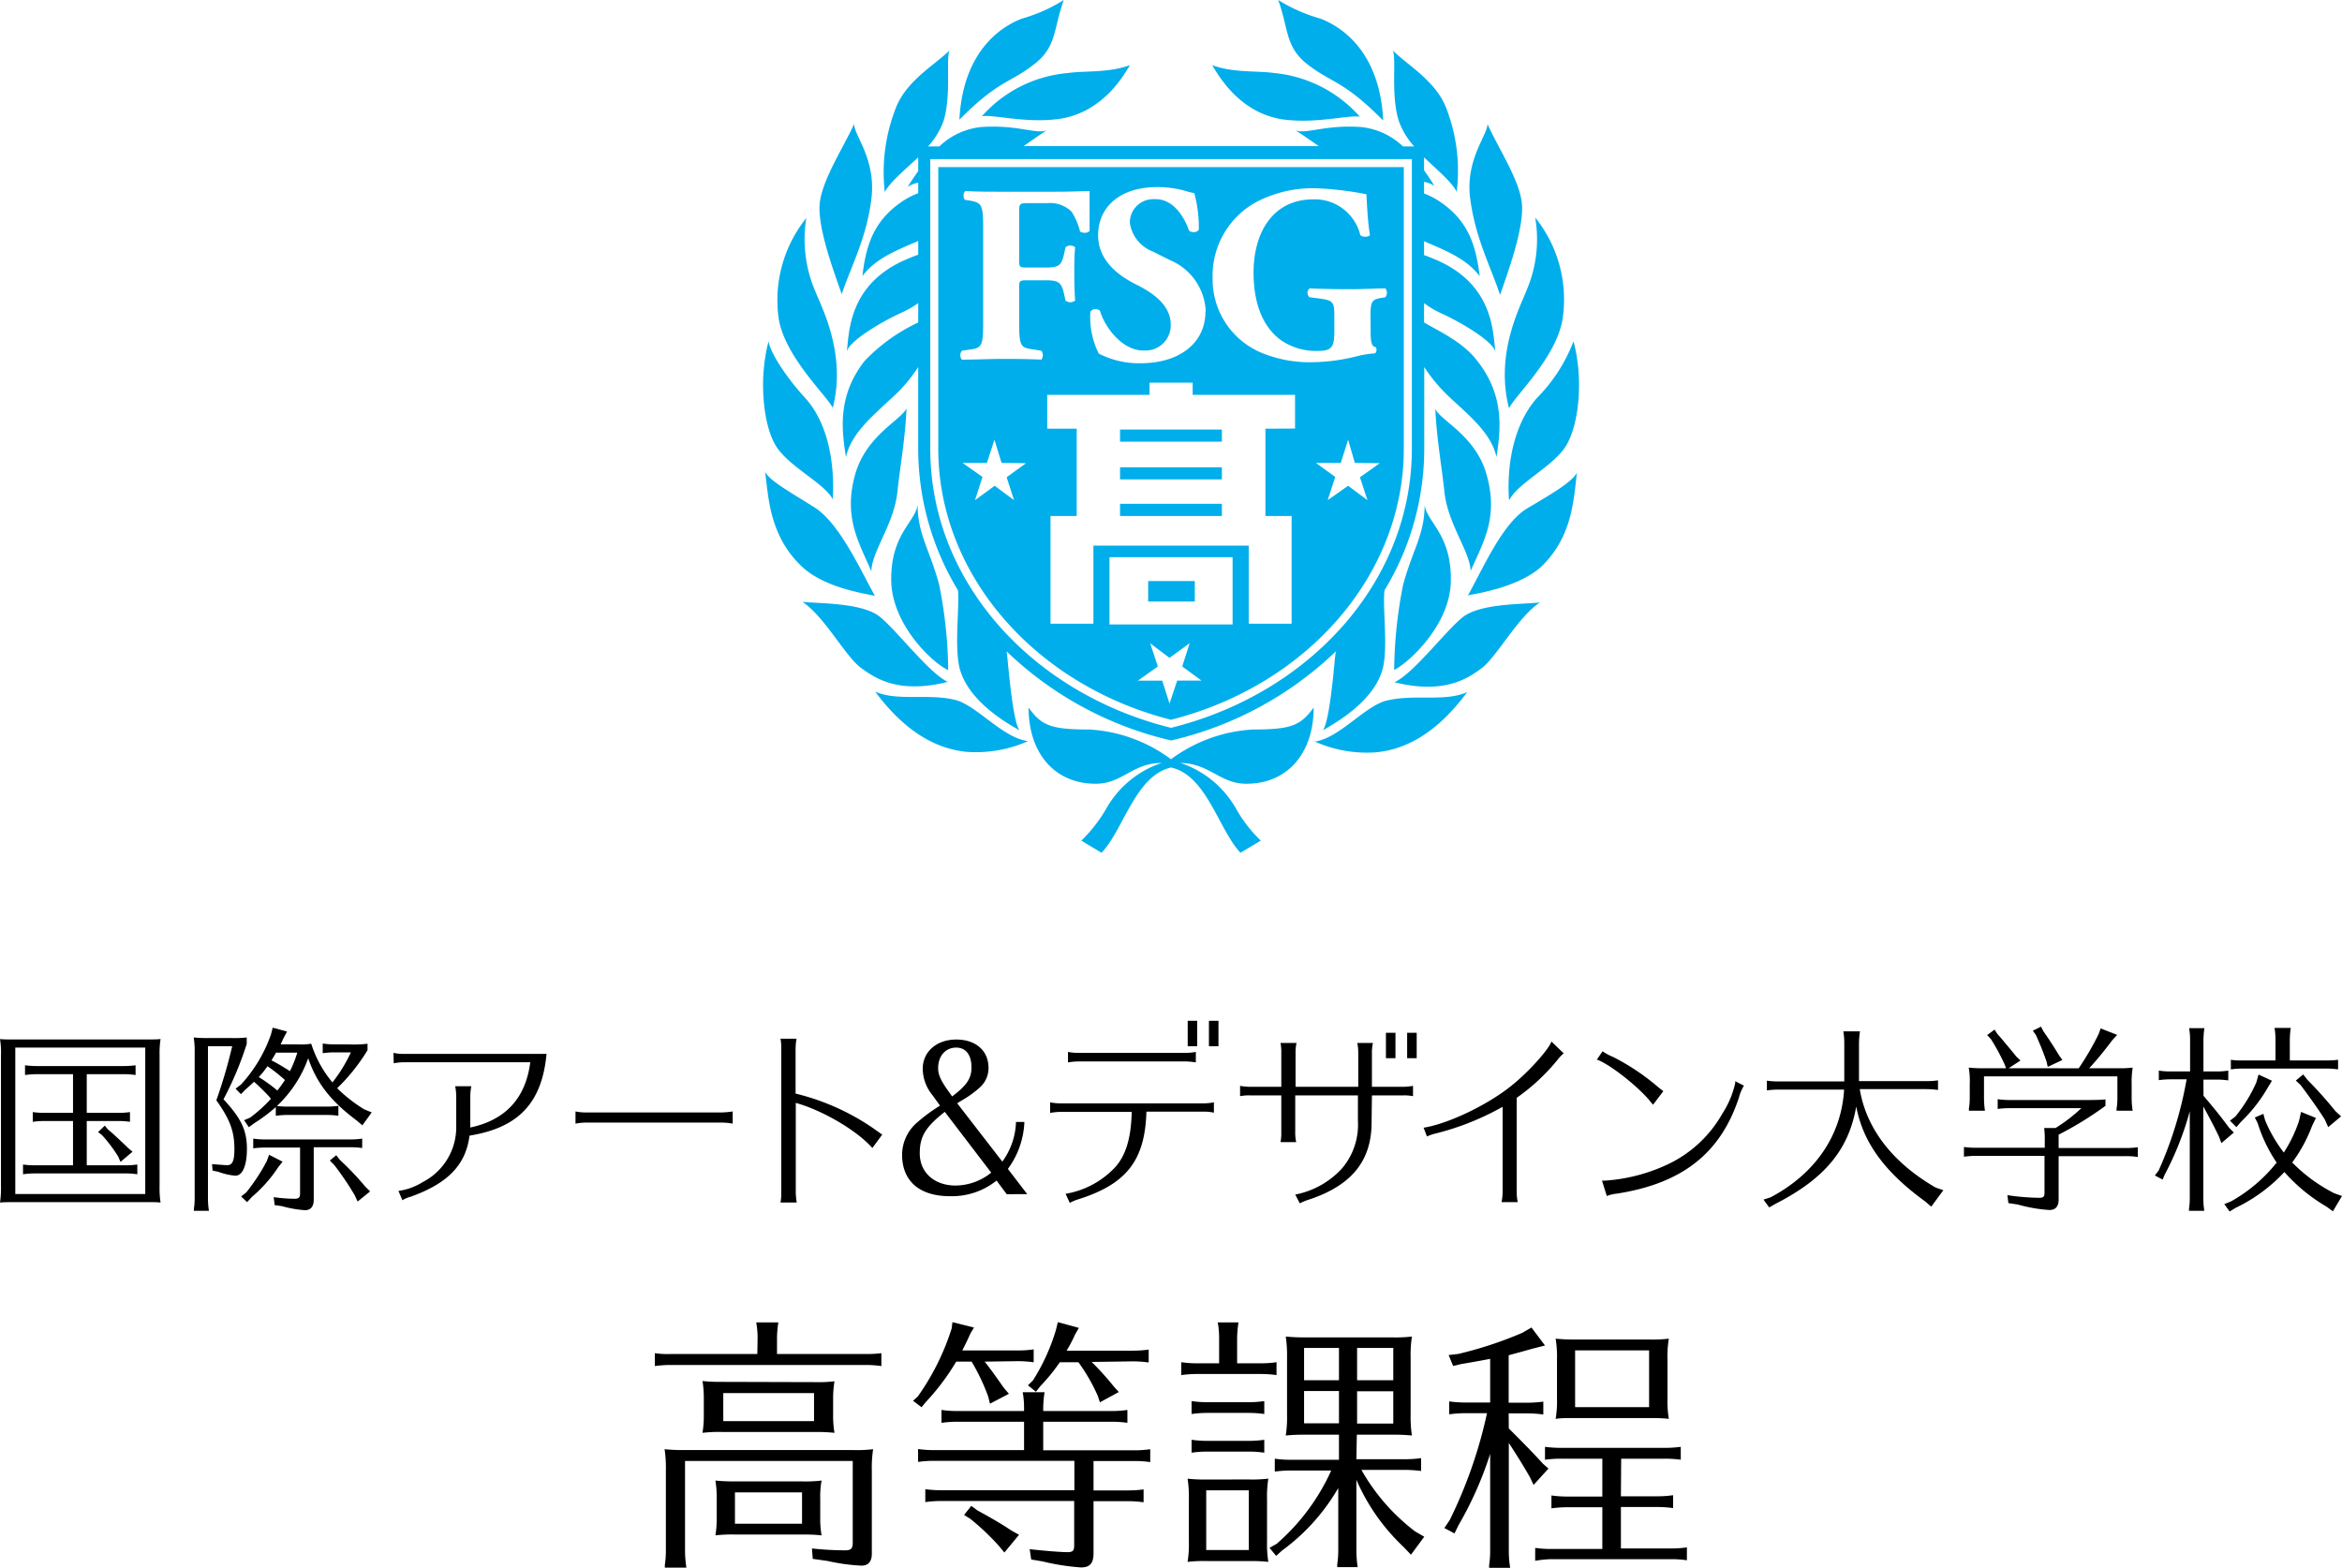 <svg xmlns="http://www.w3.org/2000/svg" viewBox="0 0 363.08 243.09"><defs><style>.cls-1{fill:#00aeeb;fill-rule:evenodd;}</style></defs><g id="レイヤー_2" data-name="レイヤー 2"><g id="レイヤー_1-2" data-name="レイヤー 1"><path class="cls-1" d="M220.77,24.4v2c.64.89,1.19,1.76,1.62,2.44a4,4,0,0,0-1.62-.64V30a11.15,11.15,0,0,1,2.38,1.22c4.61,3.06,5.67,7,6.25,11.62-2.06-2.8-5.57-4.1-8.63-5.44v2.15c.64.23,1.34.51,2.13.85,8.71,3.89,8.54,11.24,8.94,14.17-.4-1.78-5.88-4.86-8.43-6A14.41,14.41,0,0,1,220.77,47v3c2.28,1.34,6,3,8.23,5.93,4.39,5.53,3.59,11,3,14.94-.77-3.57-4-6.26-7.05-9.07a25.54,25.54,0,0,1-4.15-4.89V69.6a42.3,42.3,0,0,1-6.16,21.93c-.32,2.61.55,8.73-.24,12-1.27,5.23-7.56,8.67-9.32,9.71.89-1.17,1.53-7.33,1.89-11.33l.12-.91a54.64,54.64,0,0,1-25.52,13.81A54.53,54.53,0,0,1,156.06,101l.11.91c.38,4,1,10.2,1.89,11.33-1.77-1-8-4.47-9.31-9.71-.79-3.28,0-9.44-.23-12a42.28,42.28,0,0,1-6.17-21.93V56.91a23.63,23.63,0,0,1-4.2,4.89c-3,2.81-6.23,5.5-7,9.07-.63-4-1.42-9.45,2.92-14.94A27.8,27.8,0,0,1,142.35,50V47a15.76,15.76,0,0,1-2.65,1.51c-2.55,1.15-8,4.23-8.42,6,.38-2.93.23-10.28,8.95-14.17.78-.34,1.48-.62,2.12-.85V37.36c-3.06,1.34-6.58,2.64-8.65,5.44.53-4.61,1.66-8.56,6.25-11.62a11.29,11.29,0,0,1,2.4-1.22V28.33a4.35,4.35,0,0,0-1.63.64c.42-.68,1-1.55,1.63-2.43V24.4c-2.17,2-4.44,3.93-5.18,5.37A27.24,27.24,0,0,1,138.78,17c1.6-4.48,6.27-7,8.44-9.2-.64,1.27.34,7.1-1,11.13a12.17,12.17,0,0,1-2.34,3.77h1.75a11,11,0,0,1,6.45-3c5.66-.4,8.55,1.15,10.19.51-1.13.72-2.32,1.57-3.58,2.45h45.76c-1.26-.88-2.45-1.73-3.61-2.45,1.65.64,4.59-.91,10.2-.51a11.07,11.07,0,0,1,6.46,3h1.74a11.93,11.93,0,0,1-2.32-3.77c-1.38-4-.38-9.86-1-11.13C218,10,222.71,12.52,224.3,17a26.75,26.75,0,0,1,1.53,12.75c-.66-1.42-2.91-3.31-5.06-5.35m-39.23,88.45C160,107.51,144.22,90.19,144.22,69.6V24.67h74.66V69.6C218.88,90.15,203.09,107.51,181.54,112.85ZM217.63,69.6V25.91H145.46V69.6c0,19.36,14.83,36.59,36.08,42C202.81,106.19,217.63,89,217.63,69.6ZM175.17,10.1c-1,1.67-4.23,7.31-10.86,8.32-5.25.77-10.59-.76-12.1-.38a20.08,20.08,0,0,1,13.29-6.71C168.22,10.94,171.85,11.33,175.17,10.1Zm-26.44,8.52c.55-10.82,6.59-14.54,9.69-15.73A25.07,25.07,0,0,0,164.92,0c-1.61,4.44-1.08,7.16-4.44,9.84-3.95,3.14-5.52,2.44-11.81,8.78Zm-18.23,27c-1.39-3.94-3.58-9.93-3.45-13.65s3.78-9.18,5.36-12.75c0,1.78,3.44,5.48,2.68,11.62S131.9,41.38,130.5,45.59Zm-1.39,17.63c-.91-1.89-7.77-8.24-8.45-14.3A20.34,20.34,0,0,1,125,33.81a20.53,20.53,0,0,0,1.28,11.09C127.31,47.52,131.26,54.77,129.11,63.22Zm0,14.16c-1.29-2.43-6.41-4.85-8.58-7.91s-3-10.48-1.38-16.58c.23,1.64,2.53,5.34,5.67,8.78s4.65,9.08,4.29,15.77ZM147,105.71c-7.55,1.89-11.12-.39-13.54-2.17s-5.66-8-9.06-10.22c2.81.27,9.31.14,12,2.31s7.67,8.8,10.61,10.14Zm12.38,9.2a19.88,19.88,0,0,1-9.71,1.65c-3-.38-8.29-1.65-14-9.33,3.44,1.54,8.16.26,12.38,1.28C151.41,109.34,155.38,114.38,159.35,114.91Zm-12.38-11c-2.7-1.3-8.68-7.17-8.83-13.79-.14-7.31,3.77-9.18,4.09-11.88,0,4.61,1.89,7,3.33,12.39A69.8,69.8,0,0,1,147,103.88ZM135.09,88.6c-1.88-4.44-4.36-8.25-2.55-14.92,1.67-6.12,7.14-8.54,8-10.35-.24,5-1,9-1.4,12.79C138.66,81.22,135.09,85.54,135.09,88.6Zm.51,3.78c-1.79-.4-7.78-1.28-11.23-4.48-5.1-4.79-5.22-10.78-5.75-14.73.76,1.42,3.78,3.06,7.65,5.5s7.12,9.69,9.33,13.65ZM181.54,119c-5.53,1.27-7.39,9.71-10.77,13.22l-3.13-1.88a22.55,22.55,0,0,0,3.91-5.05,15.54,15.54,0,0,1,8.55-7c-4.51,0-6.08,3.23-10.23,3.23-6.41,0-10.41-4.78-10.41-11.81,2,2.74,3.3,3.4,9.44,3.4a23.45,23.45,0,0,1,12.64,4.61,23.57,23.57,0,0,1,12.67-4.61c6.12,0,7.41-.66,9.45-3.4,0,7-4,11.81-10.41,11.81-4.16,0-5.67-3.14-10.26-3.23a15.56,15.56,0,0,1,8.58,7,21.48,21.48,0,0,0,3.89,5.05l-3.15,1.88C188.92,128.64,187.07,120.2,181.54,119ZM187.92,10.1c3.31,1.23,7,.84,9.69,1.23a20.27,20.27,0,0,1,13.22,6.78c-1.54-.37-6.89,1.16-12.12.38C192.12,17.41,188.94,11.77,187.92,10.1Zm26.45,8.52c-6.31-6.34-7.9-5.66-11.85-8.78-3.28-2.68-2.75-5.4-4.36-9.84a25.39,25.39,0,0,0,6.55,2.89c3.1,1.19,9.16,4.91,9.73,15.73Zm18.15,27c-1.4-4.21-3.78-8.68-4.59-14.78s2.68-9.84,2.68-11.62c1.53,3.57,5.23,9,5.36,12.75s-2,9.71-3.38,13.65Zm1.41,17.63c-2.17-8.54,1.78-15.7,2.8-18.4A20,20,0,0,0,238,33.73a20.25,20.25,0,0,1,4.33,15.11C241.73,55,234.9,61.31,234,63.22Zm0,14.16c-.39-6.63,1.27-12.24,4.35-15.71a25.16,25.16,0,0,0,5.66-8.78c1.65,6.1.78,13.52-1.41,16.58s-7.26,5.48-8.52,8Zm-17.79,28.39c2.93-1.28,7.9-7.91,10.6-10.08s9.18-2,12-2.31c-3.34,2.14-6.65,8.37-9,10.16S223.66,107.66,216.14,105.77ZM203.75,115c3.95-.53,7.93-5.67,11.33-6.4,4.22-1,8.92.26,12.38-1.29-5.67,7.69-11,9-14.06,9.33a19.78,19.78,0,0,1-9.65-1.7Zm12.39-11.09a69.87,69.87,0,0,1,1.38-13.22c1.45-5.4,3.34-7.78,3.34-12.39.36,2.7,4.22,4.57,4.06,11.88C224.81,96.63,218.8,102.5,216.14,103.88ZM228,88.68c0-3.06-3.57-7.39-4.08-12.49-.39-3.77-1.15-7.8-1.41-12.78.9,1.88,6.4,4.23,8,10.35,1.82,6.59-.62,10.4-2.55,14.84Zm-.51,3.78c2.29-4,5.37-11.34,9.31-13.66s6.9-4.08,7.67-5.5c-.51,4-.64,10-5.66,14.68-3.54,3.06-9.54,4-11.32,4.34ZM158,33.13c0-1.53,0-1.63,1.28-1.63h3.06a4.77,4.77,0,0,1,3.78,1.31,10.51,10.51,0,0,1,1.32,3.08c.46.32,1.32.28,1.48-.15V29.62c-.55,0-2.78.11-5.29.11h-8.39c-1.89,0-3.78,0-5.53-.11-.42.15-.42,1.13-.1,1.37l.81.12c1.76.34,2,.62,2,4.27V50c0,3.66-.23,3.93-2,4.19l-1.3.19a1.11,1.11,0,0,0,0,1.38c2.36,0,4.31-.11,6.12-.11s3.78,0,6.21.11a1.2,1.2,0,0,0,0-1.38L160,54.15c-1.78-.26-2-.53-2-4.19V44.63c0-1,0-1.17,1.09-1.17h3c2.08,0,2.48.34,2.89,2.21l.21.94a1.22,1.22,0,0,0,1.49,0c-.09-1.17-.13-2.62-.13-4.09s0-2.93.13-4.18a1.16,1.16,0,0,0-1.49,0l-.21.95c-.41,1.89-.81,2.19-2.89,2.19h-3c-1.05,0-1.09-.13-1.09-1.17Zm28.92,15.11a9,9,0,0,0-5.52-7.9L178.72,39a5.63,5.63,0,0,1-3.56-4.45,3.62,3.62,0,0,1,3.58-3.67l.42,0c2.81,0,4.49,2.87,5.16,4.85.35.4,1.34.34,1.53-.13a20,20,0,0,0-.7-5.66,7.61,7.61,0,0,1-1.33-.33,16.06,16.06,0,0,0-4.47-.6c-5.67,0-9.11,3.06-9.11,7.46,0,3.91,3.1,6.25,5.92,7.65,2.36,1.19,5.34,3.06,5.34,6.23a3.91,3.91,0,0,1-3.84,4h-.39c-3.32,0-6-3.63-6.74-6.16a1,1,0,0,0-1.36,0,.65.65,0,0,0-.13.16,12.6,12.6,0,0,0,1.3,6.47,13.65,13.65,0,0,0,6.67,1.5c5.91-.06,9.87-3.18,9.87-8Zm25.55.7c0-2.12.23-2.46,1.4-2.7l.9-.15a1.11,1.11,0,0,0,0-1.38c-1.32,0-3.24.13-5.13.13s-3.78,0-6.61-.13a.89.89,0,0,0-.13,1.25l.13.13,1.72.22c1.88.29,2.11.51,2.11,2.63v2.47c0,2.55-.47,3-2.7,3a9.66,9.66,0,0,1-5.35-1.51c-2.56-1.74-4.47-5.07-4.47-10.66,0-6.19,3-11.33,9.25-11.33a7.26,7.26,0,0,1,7.29,5.52c.29.39,1.35.35,1.5,0-.4-2.38-.46-5.16-.55-6.31a50.73,50.73,0,0,0-7.76-.93,18.9,18.9,0,0,0-9.16,2.06,13,13,0,0,0-6.92,11.84,12.34,12.34,0,0,0,7.78,11.69,19.49,19.49,0,0,0,7.73,1.38,30,30,0,0,0,6.93-.94,16.19,16.19,0,0,1,2.76-.44.82.82,0,0,0,.11-.94c-.73-.13-.81-.93-.81-2.59ZM200.77,66.45V61.22H184.9V59.33h-6.69v1.89H162.35v5.25h4.57V80h-4.06V96.71h6.65V84.6h24.08V96.71h6.65V80h-4.06V66.47ZM189.43,80H173.64V78.12h15.79Zm0-5.67H173.64V72.45h15.79Zm0-5.85H173.64V66.6h15.79ZM172,96.82h19.09V86.39H172Zm6-6.73h7.23v3.18H178ZM155.27,71.77l-1.1-3.59L153,71.77h-3.78l3.1,2.18-1.17,3.6,3.06-2.23,3,2.23L156.06,74l3-2.18Zm54.77,0L209,68.18l-1.14,3.59H204l3,2.18-1.17,3.6L209,75.32l3,2.23L210.83,74l3.08-2.18Zm-29.86,33.76,1.13,3.57,1.19-3.57h3.78l-3-2.2,1.15-3.6L181.31,102l-3-2.26,1.19,3.6-3.1,2.2Z"/><path d="M22.58,161.17c1.14,0,1.57,0,2.31-.06a15,15,0,0,0-.15,2.52v20.3a15,15,0,0,0,.15,2.52,17.06,17.06,0,0,0-1.78-.06H2.31c-1.14,0-1.51,0-2.31.06a14.55,14.55,0,0,0,.15-2.52v-20.3A12.21,12.21,0,0,0,0,161.11c.62.06,1.2.06,2.31.06ZM2.37,162.43v22.7H22.52v-22.7Zm11.08,10.12h4.86a13.2,13.2,0,0,0,1.84-.12v1.51a11.88,11.88,0,0,0-1.84-.13H13.45v6.87h6a13.3,13.3,0,0,0,1.84-.12v1.51a12,12,0,0,0-1.84-.13H5.42a12.54,12.54,0,0,0-1.85.13v-1.51a13.64,13.64,0,0,0,1.85.12h5.9v-6.87H6.92a12.41,12.41,0,0,0-1.84.13v-1.51a13.5,13.5,0,0,0,1.84.12h4.4v-6H5.72a13.93,13.93,0,0,0-1.84.13v-1.51a13.5,13.5,0,0,0,1.84.12H19.17a13.34,13.34,0,0,0,1.85-.12v1.51a13.4,13.4,0,0,0-1.85-.13H13.45Zm3.26,2.55c.8.67,1.41,1.23,2.64,2.4l.59.57.61.5-1.87,1.58-.37-.85A22.86,22.86,0,0,0,15.82,176l-.62-.47,1.05-1Z"/><path d="M32.24,185.85a13,13,0,0,0,.15,1.89H30.06l0-.31a10.45,10.45,0,0,0,.12-1.58V163.22a13.21,13.21,0,0,0-.15-2.36,21.39,21.39,0,0,0,2.3.09H36a16.59,16.59,0,0,0,2.25-.09v1a51.39,51.39,0,0,1-3.6,8.58c2.77,3,3.63,4.82,3.63,7.72,0,2.55-.68,4.13-1.78,4.13a9.85,9.85,0,0,1-2.65-.6l-.89-.19-.09-1c1.72.13,2.12.16,2.37.16.8,0,1.1-.7,1.1-2.49,0-2.74-.67-4.57-2.8-7.57A78.52,78.52,0,0,0,36,162.21H32.24Zm9.57-15.73a28.4,28.4,0,0,0-2.43-2.39c-.52.5-.71.66-1.32,1.2l-.71.72-.83-.85.83-.63A22.36,22.36,0,0,0,42,160.42l.28-1.08,2.22.6-.59,1.11c-.21.47-.24.56-.4.88h2.68a9.73,9.73,0,0,0,2.06-.1,17.65,17.65,0,0,0,3.29,6,23.77,23.77,0,0,0,2.86-4.66H51.87a12.41,12.41,0,0,0-1.84.13V161.8a12.14,12.14,0,0,0,1.84.13h2.19a17,17,0,0,0,2.92-.1v1a29.47,29.47,0,0,1-4.71,5.9A23.18,23.18,0,0,0,56.46,172l1.17.48-1.45,2-.89-.75c-4-3-6.19-5.77-7.51-9.65a18.8,18.8,0,0,1-4.86,7.41,16.83,16.83,0,0,0,1.69.09h6a13.34,13.34,0,0,0,1.85-.12V173a13.4,13.4,0,0,0-1.85-.13h-6a14.18,14.18,0,0,0-1.85.13v-1.35a25.17,25.17,0,0,1-3.32,2.49l-.86.63-.74-1.08.95-.41a22.38,22.38,0,0,0,3.2-2.9Zm2,10-.65.82a21.73,21.73,0,0,1-4.09,4.63l-.77.82-.92-.88.8-.63a30.11,30.11,0,0,0,3.17-4.83l.37-1ZM48.64,186c0,1.07-.46,1.64-1.38,1.64a18,18,0,0,1-3.57-.63l-1.11-.16-.15-1.23a25.53,25.53,0,0,0,3.2.25c.7,0,.89-.19.89-.85v-7.09H41.1a13.8,13.8,0,0,0-1.84.12v-1.51a12.14,12.14,0,0,0,1.84.13H54.3a12,12,0,0,0,1.85-.13V178a13.34,13.34,0,0,0-1.85-.12H48.64Zm-4.46-18.54a25.68,25.68,0,0,0-2.71-2.14A15.62,15.62,0,0,1,40.12,167,25.85,25.85,0,0,1,43,169.08,18.32,18.32,0,0,0,44.18,167.44Zm-1.39-4.25c-.3.57-.46.79-.7,1.2.83.41,1.81,1,2.86,1.67a17.48,17.48,0,0,0,1.14-2.87Zm9.91,16.64A44,44,0,0,1,56.64,184l.74.73-1.94,1.57-.43-.94a44.67,44.67,0,0,0-3.17-4.7l-.71-.72,1-.82Z"/><path d="M61,163.25a8,8,0,0,0,1.53.16H84.73c-.71,7.6-4.34,11.44-11.94,12.67-.58,4.54-3.35,7.41-9.17,9.49a3.93,3.93,0,0,0-1.23.53l-.62-1.45a9.35,9.35,0,0,0,3.73-1.35,9.56,9.56,0,0,0,5.23-8.67V170a9,9,0,0,0-.16-1.58h2.5a8.47,8.47,0,0,0-.16,1.58v4.82c5.48-1.16,8.59-4.57,9.3-10.12H62.57a9.14,9.14,0,0,0-1.53.16Z"/><path d="M113.59,174.22a8.83,8.83,0,0,0-1.79-.16H91a8.21,8.21,0,0,0-1.78.16v-1.89a8.45,8.45,0,0,0,1.78.16h20.8a13.64,13.64,0,0,0,1.79-.16Z"/><path d="M123.37,184.88a9.89,9.89,0,0,0,.15,1.57H121a7.89,7.89,0,0,0,.12-1.57V162.62a7.7,7.7,0,0,0-.12-1.57h2.49a9.27,9.27,0,0,0-.15,1.57v6.94a36.44,36.44,0,0,1,12,5.35c.58.41,1.2.86,1.44,1L135.24,178c-2.3-2.64-7.6-5.8-11.87-7Z"/><path d="M156.07,185.16l-1.57-2.11a11.1,11.1,0,0,1-7.23,2.42c-4.71,0-7.42-2.33-7.42-6.46a6.65,6.65,0,0,1,2.37-5,25.64,25.64,0,0,1,3.51-2.58l-.86-1.2-.25-.35a6.58,6.58,0,0,1-1.57-4.16c0-2.65,2.16-4.54,5.2-4.54s5,1.74,5,4.41a4,4,0,0,1-1.33,3,15.77,15.77,0,0,1-2.76,2l-.77.47,7,9.05a11,11,0,0,0,2.12-6.15h1.3a13.1,13.1,0,0,1-2.56,7.28l3,3.91Zm-9.6-12.77c-3,2.37-3.88,3.82-3.88,6.43,0,3,2.28,5,5.57,5a8.94,8.94,0,0,0,5.51-2Zm1.14-2.39c2.27-1.7,3-2.81,3-4.48,0-2-.89-3.09-2.37-3.09-1.66,0-2.8,1.3-2.8,3.19,0,1,.4,1.92,1.67,3.68Z"/><path d="M188.19,172.52a6.89,6.89,0,0,0-1.54-.16h-8.92c-.22,7.57-3.08,11.25-10.65,13.62a6.35,6.35,0,0,0-1.23.53l-.65-1.41a13.64,13.64,0,0,0,7.57-4c1.76-1.86,2.59-4.63,2.68-8.7H164.34a9.37,9.37,0,0,0-1.54.16v-1.64a9,9,0,0,0,1.54.16h22.31a10.08,10.08,0,0,0,1.54-.16Zm-2.8-7.79a9.64,9.64,0,0,0-1.54-.15H167.11a9.32,9.32,0,0,0-1.54.15V163.1a8.38,8.38,0,0,0,1.54.15h16.74a8.93,8.93,0,0,0,1.54-.15Zm.21-6.46v3.94h-1.47v-3.94Zm3.3,0v3.94h-1.48v-3.94Z"/><path d="M212.64,173.78c.07,6.11-3,10-9.75,12.23a8.64,8.64,0,0,0-1.38.57l-.71-1.36a13.24,13.24,0,0,0,7.2-4,10.44,10.44,0,0,0,2.52-7.38v-4H200.8v5.67a6.69,6.69,0,0,0,.15,1.58h-2.43a7.62,7.62,0,0,0,.12-1.58v-5.67h-4.86a7.16,7.16,0,0,0-1.53.12v-1.6a8.81,8.81,0,0,0,1.53.15h4.86v-5.23a7.7,7.7,0,0,0-.12-1.57H201a6.78,6.78,0,0,0-.15,1.57v5.23h9.72v-5.23a7.36,7.36,0,0,0-.15-1.57h2.43a6.68,6.68,0,0,0-.16,1.57v5.23h4.84a8.81,8.81,0,0,0,1.53-.15v1.6a7.34,7.34,0,0,0-1.53-.12h-4.84Zm3.7-13.65v3.94h-1.48v-3.94Zm3.29,0v3.94h-1.48v-3.94Z"/><path d="M235.13,184.81a8.47,8.47,0,0,0,.16,1.58h-2.5a8.73,8.73,0,0,0,.16-1.58v-13.2a41.73,41.73,0,0,1-10.19,4.09,7.32,7.32,0,0,0-1.54.51l-.52-1.36c4-.63,10.49-3.81,14.09-6.9,2.4-2,5.3-5.23,5.73-6.46l1.9,1.83a6.26,6.26,0,0,0-.95,1,31.39,31.39,0,0,1-6.34,5.9Z"/><path d="M256.27,171.29s-.25-.28-.62-.76c-2.21-2.52-6.31-5.64-8.09-6.24l.89-1.29a8.68,8.68,0,0,0,1.69.91,35.07,35.07,0,0,1,6.62,4.39c.49.41.71.59,1.11.88Zm-7.91,11.76a4.54,4.54,0,0,0,.55,0,27,27,0,0,0,10.1-2.74,19.06,19.06,0,0,0,8-7.63,14.61,14.61,0,0,0,2-4.73l0-.16,0-.15,1.35.69a7.14,7.14,0,0,0-.77,1.83c-2.83,8.63-8.77,13.33-18.92,14.91a6.19,6.19,0,0,0-1.57.37Z"/><path d="M298.51,186.32c-6.34-4.6-9.66-9.14-10.74-14.75-1.17,6.69-4.86,11.16-12.49,15.07l-1,.57L273.4,186l1.08-.35c6.89-3.63,11-9.58,11.41-16.71H275.74a12.38,12.38,0,0,0-1.82.13v-1.51a12.92,12.92,0,0,0,1.82.12h10.18V161.8a10.71,10.71,0,0,0-.15-1.89h2.58a13.18,13.18,0,0,0-.15,1.89v5.83h10.43a12.37,12.37,0,0,0,1.82-.12V169a13,13,0,0,0-1.82-.13H288.32c1,6.09,5.05,11.38,11.76,15.26l1.2.41-1.88,2.55Z"/><path d="M319.15,186c0,1.07-.49,1.61-1.45,1.61a23.62,23.62,0,0,1-4.89-.85l-1.45-.22-.15-1.23a35.94,35.94,0,0,0,4.92.41c.65,0,.83-.16.83-.79v-5.71H306.32a12.54,12.54,0,0,0-1.85.13v-1.51a13.64,13.64,0,0,0,1.85.12H317v-1.26c0-.63,0-.94-.09-1.8h1.76a25.15,25.15,0,0,0,4-3.08H311.55a14,14,0,0,0-1.85.12v-1.51a13.84,13.84,0,0,0,1.85.13h10.71c2.09,0,3.29,0,4.15-.1v1a52.92,52.92,0,0,1-7.26,4.47V178h10.43a13.34,13.34,0,0,0,1.85-.12v1.51a12,12,0,0,0-1.85-.13H319.15Zm3.11-20.36a42.48,42.48,0,0,0,3.07-5.27l.34-.91,2.56,1-.71.76c-1.29,1.7-2.4,3.08-3.63,4.41h4.43a15.39,15.39,0,0,0,2.31-.1,14,14,0,0,0-.16,2.53v2.26a12.14,12.14,0,0,0,.16,1.9h-2.5l0-.32a9.31,9.31,0,0,0,.13-1.58v-3.43H307.58v3.43a13.2,13.2,0,0,0,.15,1.9h-2.49l0-.32a10.47,10.47,0,0,0,.13-1.58v-2.26a11.56,11.56,0,0,0-.16-2.53,18.76,18.76,0,0,0,2.31.1H311l-.25-.66a33.38,33.38,0,0,0-2.09-3.85l-.59-.63,1.14-.85.46.69c.34.38.68.76,1.05,1.23.68.79,1.32,1.58,1.88,2.27l.64.6-1.84,1.2Zm-5.45-5.71.4.57c.83,1.23,1.32,2,2,3.12l.52.73-2.27,1.07-.19-.85c-.67-1.86-.89-2.37-1.63-4.07l-.49-.69,1.26-.63Z"/><path d="M341.61,169.9c1.81,2.15,2.46,2.93,4,5l.7.7-1.93,1.64-.37-1c-.83-1.74-1.51-3-2.43-4.67v14.28a13,13,0,0,0,.15,1.89h-2.37l0-.31a10.45,10.45,0,0,0,.12-1.58V172.3a47.36,47.36,0,0,1-3.87,9.8l-.34.79-1.2-.63.58-.76a59.49,59.49,0,0,0,4.34-14.15h-2.46a12.63,12.63,0,0,0-1.85.13V166a12.36,12.36,0,0,0,1.85.13h3v-4.82a10.65,10.65,0,0,0-.15-1.89h2.37a13,13,0,0,0-.15,1.89v4.82h2a12,12,0,0,0,1.85-.13v1.52a12,12,0,0,0-1.85-.13h-2Zm16.83,4.67a23,23,0,0,1-3.08,5.67,25,25,0,0,0,6.49,4.76l1.23.44-1.41,2.37-1-.73a26.31,26.31,0,0,1-6.52-5.36,25.12,25.12,0,0,1-7.54,5.55l-.95.57-.83-1.14,1.07-.44a24,24,0,0,0,7.05-6,23.1,23.1,0,0,1-2.95-6.14l-.44-.85,1.33-.57.27,1a21.94,21.94,0,0,0,2.9,5,21.3,21.3,0,0,0,2.37-4.95l.3-1.35,2.31.94Zm-6.22-7-.71,1.17a23.7,23.7,0,0,1-4.09,5.2l-.71.82-1-1,.83-.63a23.26,23.26,0,0,0,3.26-5.3l.34-1.22Zm.55-6.3a10.65,10.65,0,0,0-.15-1.89h2.52a13,13,0,0,0-.15,1.89v3.15h5.63a13.12,13.12,0,0,0,1.85-.1v1.49a12,12,0,0,0-1.85-.13H347.7a12.54,12.54,0,0,0-1.85.13v-1.49a9.85,9.85,0,0,0,1.85.1h5.07Zm5,6.21a61,61,0,0,1,4.28,4.79l.89.82-2,1.67-.52-1.17c-.83-1.32-2.19-3.28-3.76-5.36l-.74-.69,1.14-.95Z"/><path d="M117.45,207.57a13.7,13.7,0,0,0-.21-2.53h3.43a16.51,16.51,0,0,0-.21,2.53v2.37h13.71a18,18,0,0,0,2.47-.13v2a16.46,16.46,0,0,0-2.47-.17H104a17.32,17.32,0,0,0-2.48.17v-2a13.64,13.64,0,0,0,2.48.13h13.41Zm14.82,17.26a21.21,21.21,0,0,0,3.09-.13,18.84,18.84,0,0,0-.2,3.3v12.89c0,1.23-.54,1.86-1.61,1.86a29.74,29.74,0,0,1-5.24-.72L126,241.7l-.12-1.61a50.33,50.33,0,0,0,5.12.29c.91,0,1.2-.25,1.2-1.18V226.52h-26v14a18,18,0,0,0,.21,2.54h-3.34l0-.42a14.06,14.06,0,0,0,.16-2.12V228a19.48,19.48,0,0,0-.2-3.3,28.35,28.35,0,0,0,3.09.13Zm-6-10.53a21.28,21.28,0,0,0,3.1-.13,16.38,16.38,0,0,0-.21,2.87v2.29a15.26,15.26,0,0,0,.21,2.83,24.28,24.28,0,0,0-2.44-.13H112a22.07,22.07,0,0,0-3.09.13,16.26,16.26,0,0,0,.2-2.83V217a16.73,16.73,0,0,0-.2-2.87,28.35,28.35,0,0,0,3.09.13Zm-2,15.39a21.35,21.35,0,0,0,3.1-.13,14.08,14.08,0,0,0-.21,2.79v2.92a14.64,14.64,0,0,0,.21,2.79,21.65,21.65,0,0,0-2.44-.13H114a22.07,22.07,0,0,0-3.09.13,15.53,15.53,0,0,0,.2-2.79v-2.92a15.8,15.8,0,0,0-.2-2.79,28.35,28.35,0,0,0,3.09.13ZM112.13,216v4.35H126.2V216Zm1.81,15.39v4.86h10.4v-4.86Z"/><path d="M152.65,211.12c.91,1.15,1.36,1.78,2.35,3.18l.62.88.79.93-2.93,1.53-.29-1.14a32,32,0,0,0-2.56-5.38h-2.39a36,36,0,0,1-4.75,6.31l-.62.76-1.32-1,.74-.67A38,38,0,0,0,147.53,206l.13-1,3.34.84-.54.89c-.49,1.1-.7,1.52-1.28,2.66h8.59a16.68,16.68,0,0,0,2.48-.17v2a18.14,18.14,0,0,0-2.48-.17Zm9.08,13.75h14.12a16.46,16.46,0,0,0,2.47-.17v2a16.46,16.46,0,0,0-2.47-.17h-6.32v4.56h5.29a17.83,17.83,0,0,0,2.47-.16v2a16.46,16.46,0,0,0-2.47-.17h-5.29v8.07c0,1.57-.58,2.2-1.94,2.2a35.09,35.09,0,0,1-5.94-.93l-1.78-.3-.24-1.6c2.23.25,4.78.46,5.9.46.78,0,1-.25,1-1v-6.93H145.92a17.19,17.19,0,0,0-2.47.17v-2a18.33,18.33,0,0,0,2.47.16h20.64v-4.56H144.81a17.42,17.42,0,0,0-2.48.17v-2a17,17,0,0,0,2.48.17h13.95v-4.4H148.44a17.42,17.42,0,0,0-2.48.17v-2a17,17,0,0,0,2.48.17h10.32v-.38a13.79,13.79,0,0,0-.21-2.54h3.39a16.62,16.62,0,0,0-.21,2.54v.38H172.3a16.68,16.68,0,0,0,2.48-.17v2a16.68,16.68,0,0,0-2.48-.17H161.73Zm-10.23,9.3c2.68,1.48,3.83,2.16,5.28,3.13l1.2.67-2.27,2.75-.87-1.05a38.35,38.35,0,0,0-4.38-4.15l-1-.63,1.12-1.4Zm17.74-23a45.15,45.15,0,0,1,3.47,3.85l.74.81-2.93,1.6-.33-1a27.87,27.87,0,0,0-3-5.21h-2.89a28.42,28.42,0,0,1-3,3.68l-.7.89-1.24-1,.78-.76a31.21,31.21,0,0,0,3.55-7.78L164,205l3.26.89-.58,1a23.23,23.23,0,0,1-1.32,2.53H175.6a16.68,16.68,0,0,0,2.48-.17v2a18.14,18.14,0,0,0-2.48-.17Z"/><path d="M189,207.57a13.7,13.7,0,0,0-.21-2.53H192a17.91,17.91,0,0,0-.21,2.53v3.81h3.64a16.46,16.46,0,0,0,2.47-.17v2a16.46,16.46,0,0,0-2.47-.17h-9.83a17.19,17.19,0,0,0-2.47.17v-2a16.82,16.82,0,0,0,2.47.17H189Zm4.54,21.82a21.14,21.14,0,0,0,3.09-.13,17.51,17.51,0,0,0-.2,3.18V239a17.39,17.39,0,0,0,.2,3.17,23.92,23.92,0,0,0-2.43-.13h-7a22.07,22.07,0,0,0-3.09.13,17.06,17.06,0,0,0,.2-3.17v-6.55a18.06,18.06,0,0,0-.2-3.18,26,26,0,0,0,3.09.13ZM196,219.24a18.14,18.14,0,0,0-2.48-.17h-6.32a18.76,18.76,0,0,0-2.47.17v-2a16.82,16.82,0,0,0,2.47.17h6.32a16.68,16.68,0,0,0,2.48-.17Zm0,6a16.68,16.68,0,0,0-2.48-.17h-6.32a17.19,17.19,0,0,0-2.47.17v-2a18.32,18.32,0,0,0,2.47.17h6.32a18.14,18.14,0,0,0,2.48-.17Zm-9,5.83v9.26h6.6v-9.26Zm23.28-4.82h7.55a16.59,16.59,0,0,0,2.48-.17v2a18,18,0,0,0-2.48-.17h-6.77a31.43,31.43,0,0,0,8.3,9.52l1.44.84-2.06,2.79-1.16-1.22a31.47,31.47,0,0,1-7.3-10.4v11a17.71,17.71,0,0,0,.2,2.54h-3.17l0-.42a14.06,14.06,0,0,0,.16-2.12v-9.72a31.58,31.58,0,0,1-8.75,9.72l-.87.8L196.81,240l1.11-.63A33,33,0,0,0,206.38,228h-6.27a19,19,0,0,0-2.48.17v-2a17,17,0,0,0,2.48.17h7.47v-3.89h-5.74a25.06,25.06,0,0,0-2.51.13,18.29,18.29,0,0,0,.2-3.3v-8.75a19.84,19.84,0,0,0-.2-3.3,27.66,27.66,0,0,0,3,.13H215.8a21.21,21.21,0,0,0,3.09-.13,19,19,0,0,0-.2,3.3v8.75a19.19,19.19,0,0,0,.2,3.3,24.24,24.24,0,0,0-2.43-.13h-6.11ZM207.58,209h-5.41v5h5.41Zm-5.41,6.68v5h5.41v-5ZM216,214v-5h-5.61v5Zm-5.61,6.72H216v-5h-5.61Z"/><path d="M233.91,221.48c2,2,3.84,3.85,5.28,5.46l.87.76-2.31,2.54-.58-1.23c-.95-1.65-1.9-3.21-3.26-5.28v16.82a16.62,16.62,0,0,0,.21,2.54h-3.26l0-.42a14.06,14.06,0,0,0,.16-2.12V225.42a55.62,55.62,0,0,1-4.91,11.07l-.62,1.27-1.57-.84.83-1.23a71.83,71.83,0,0,0,5.78-16.57h-3.39a17.19,17.19,0,0,0-2.47.17v-2a18.32,18.32,0,0,0,2.47.17h3.88v-6.77c-1.07.21-3.18.59-4.46.8l-1.28.3-.7-1.69,1.49-.17a60.8,60.8,0,0,0,9.9-3.26l1.45-.84,2.1,2.79-2,.51c-1,.29-2.56.71-3.63,1v7.36h2.89a18.14,18.14,0,0,0,2.48-.17v2a16.68,16.68,0,0,0-2.48-.17h-2.89ZM251.29,232h5.61a16.68,16.68,0,0,0,2.48-.17v2a18.14,18.14,0,0,0-2.48-.17h-5.61v6.43h7.76a16.46,16.46,0,0,0,2.47-.17v2a16.46,16.46,0,0,0-2.47-.17H240.43A17.42,17.42,0,0,0,238,242v-2a17,17,0,0,0,2.48.17h7.93V233.7h-5.45a17.07,17.07,0,0,0-2.44.17v-2a16.8,16.8,0,0,0,2.44.17h5.45v-5.87H242a18.89,18.89,0,0,0-2.48.16v-2a18.37,18.37,0,0,0,2.48.16h16.1a17.93,17.93,0,0,0,2.47-.16v2a17.93,17.93,0,0,0-2.47-.16h-6.77Zm4.33-24.31a21.35,21.35,0,0,0,3.1-.13,16.47,16.47,0,0,0-.21,3.18v6.08a16.29,16.29,0,0,0,.21,3.17,24.31,24.31,0,0,0-2.44-.12H243.69c-1.07,0-1.53,0-2.52.12a16.11,16.11,0,0,0,.21-3.17v-6.08a17,17,0,0,0-.21-3.18,27.26,27.26,0,0,0,3.06.13Zm-11.43,1.69v8.8h11.47v-8.8Z"/></g></g></svg>